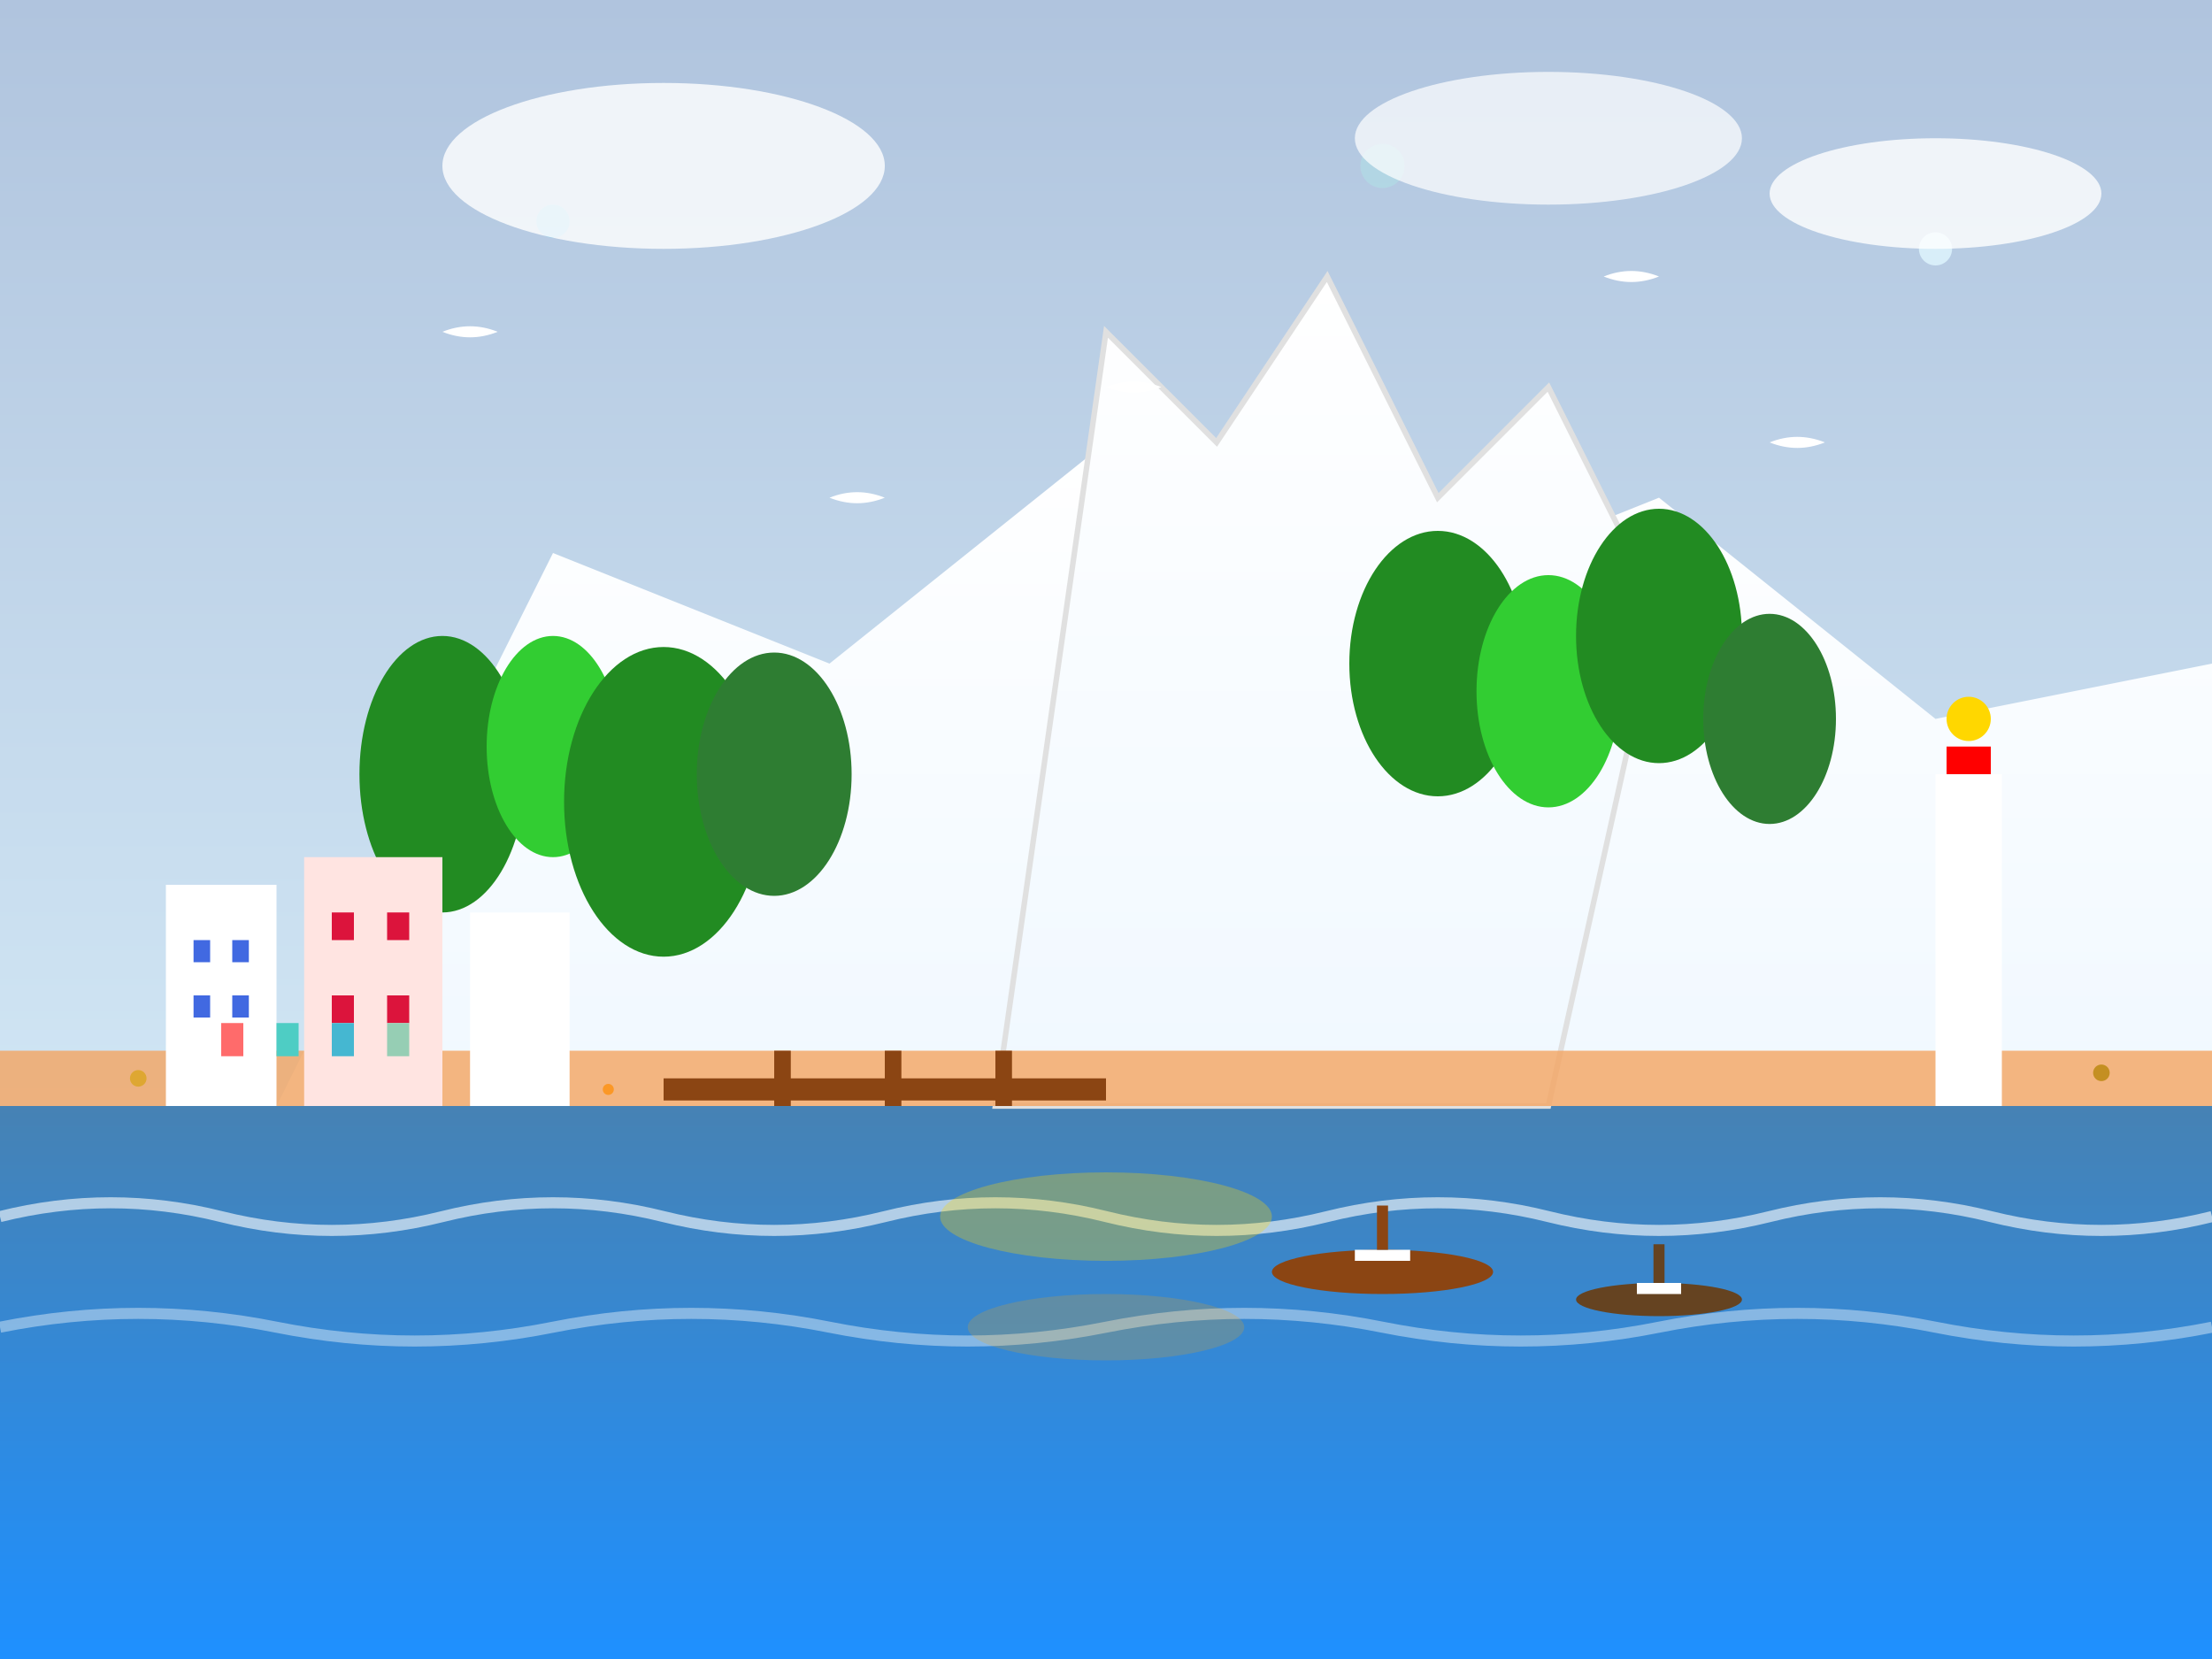 <svg width="400" height="300" viewBox="0 0 400 300" xmlns="http://www.w3.org/2000/svg">
  <rect x="0" y="0" width="400" height="300" fill="#333333" stroke="none"/>
  <defs>
    <linearGradient id="balticSky" x1="0%" y1="0%" x2="0%" y2="100%">
      <stop offset="0%" style="stop-color:#B0C4DE;stop-opacity:1" />
      <stop offset="100%" style="stop-color:#E0F6FF;stop-opacity:1" />
    </linearGradient>
    
    <linearGradient id="seaGradient" x1="0%" y1="0%" x2="0%" y2="100%">
      <stop offset="0%" style="stop-color:#4682B4;stop-opacity:1" />
      <stop offset="100%" style="stop-color:#1E90FF;stop-opacity:1" />
    </linearGradient>
    
    <linearGradient id="chalkGradient" x1="0%" y1="0%" x2="0%" y2="100%">
      <stop offset="0%" style="stop-color:#FFFFFF;stop-opacity:1" />
      <stop offset="100%" style="stop-color:#F0F8FF;stop-opacity:1" />
    </linearGradient>
  </defs>
  
  <!-- Sky background -->
  <rect width="400" height="300" fill="url(#balticSky)"/>
  
  <!-- Baltic Sea -->
  <rect x="0" y="200" width="400" height="100" fill="url(#seaGradient)"/>
  
  <!-- Waves -->
  <path d="M0 220 Q20 215 40 220 Q60 225 80 220 Q100 215 120 220 Q140 225 160 220 Q180 215 200 220 Q220 225 240 220 Q260 215 280 220 Q300 225 320 220 Q340 215 360 220 Q380 225 400 220" 
        stroke="#FFFFFF" stroke-width="2" fill="none" opacity="0.6"/>
  <path d="M0 240 Q25 235 50 240 Q75 245 100 240 Q125 235 150 240 Q175 245 200 240 Q225 235 250 240 Q275 245 300 240 Q325 235 350 240 Q375 245 400 240" 
        stroke="#FFFFFF" stroke-width="2" fill="none" opacity="0.4"/>
  
  <!-- Chalk cliffs (Kreidefelsen) -->
  <path d="M50 200 L100 100 L150 120 L200 80 L250 110 L300 90 L350 130 L400 120 L400 200 Z" 
        fill="url(#chalkGradient)"/>
  
  <!-- Königsstuhl (famous chalk cliff) -->
  <path d="M180 200 L200 60 L220 80 L240 50 L260 90 L280 70 L300 110 L280 200 Z" 
        fill="url(#chalkGradient)" stroke="#E0E0E0" stroke-width="1"/>
  
  <!-- Beech forest on cliffs (Jasmund National Park) -->
  <ellipse cx="80" cy="140" rx="15" ry="25" fill="#228B22"/>
  <ellipse cx="100" cy="135" rx="12" ry="20" fill="#32CD32"/>
  <ellipse cx="120" cy="145" rx="18" ry="28" fill="#228B22"/>
  <ellipse cx="140" cy="140" rx="14" ry="22" fill="#2E7D32"/>
  
  <ellipse cx="260" cy="120" rx="16" ry="24" fill="#228B22"/>
  <ellipse cx="280" cy="125" rx="13" ry="21" fill="#32CD32"/>
  <ellipse cx="300" cy="115" rx="15" ry="23" fill="#228B22"/>
  <ellipse cx="320" cy="130" rx="12" ry="19" fill="#2E7D32"/>
  
  <!-- Beach and sand -->
  <rect x="0" y="190" width="400" height="10" fill="#F4A460" opacity="0.8"/>
  
  <!-- Seaside resort buildings (Binz, Sellin) -->
  <rect x="30" y="160" width="20" height="40" fill="#FFFFFF"/>
  <rect x="55" y="155" width="25" height="45" fill="#FFE4E1"/>
  <rect x="85" y="165" width="18" height="35" fill="#FFFFFF"/>
  
  <!-- Resort architecture details -->
  <rect x="35" y="170" width="3" height="4" fill="#4169E1"/>
  <rect x="42" y="170" width="3" height="4" fill="#4169E1"/>
  <rect x="35" y="180" width="3" height="4" fill="#4169E1"/>
  <rect x="42" y="180" width="3" height="4" fill="#4169E1"/>
  
  <rect x="60" y="165" width="4" height="5" fill="#DC143C"/>
  <rect x="70" y="165" width="4" height="5" fill="#DC143C"/>
  <rect x="60" y="180" width="4" height="5" fill="#DC143C"/>
  <rect x="70" y="180" width="4" height="5" fill="#DC143C"/>
  
  <!-- Pier extending into sea -->
  <rect x="120" y="195" width="80" height="4" fill="#8B4513"/>
  <rect x="140" y="190" width="3" height="10" fill="#8B4513"/>
  <rect x="160" y="190" width="3" height="10" fill="#8B4513"/>
  <rect x="180" y="190" width="3" height="10" fill="#8B4513"/>
  
  <!-- Lighthouse -->
  <rect x="350" y="140" width="12" height="60" fill="#FFFFFF"/>
  <rect x="352" y="135" width="8" height="5" fill="#FF0000"/>
  <circle cx="356" cy="130" r="4" fill="#FFD700"/>
  
  <!-- Seagulls -->
  <path d="M80 60 Q85 58 90 60 Q85 62 80 60" fill="#FFFFFF"/>
  <path d="M200 70 Q205 68 210 70 Q205 72 200 70" fill="#FFFFFF"/>
  <path d="M290 50 Q295 48 300 50 Q295 52 290 50" fill="#FFFFFF"/>
  <path d="M320 80 Q325 78 330 80 Q325 82 320 80" fill="#FFFFFF"/>
  <path d="M150 90 Q155 88 160 90 Q155 92 150 90" fill="#FFFFFF"/>
  
  <!-- Traditional fishing boats -->
  <ellipse cx="250" cy="230" rx="20" ry="4" fill="#8B4513"/>
  <rect x="245" y="226" width="10" height="2" fill="#FFFFFF"/>
  <line x1="250" y1="226" x2="250" y2="218" stroke="#8B4513" stroke-width="2"/>
  
  <ellipse cx="300" cy="235" rx="15" ry="3" fill="#654321"/>
  <rect x="296" y="232" width="8" height="2" fill="#FFFFFF"/>
  <line x1="300" y1="232" x2="300" y2="225" stroke="#654321" stroke-width="2"/>
  
  <!-- Beach chairs -->
  <rect x="40" y="185" width="4" height="6" fill="#FF6B6B"/>
  <rect x="50" y="185" width="4" height="6" fill="#4ECDC4"/>
  <rect x="60" y="185" width="4" height="6" fill="#45B7D1"/>
  <rect x="70" y="185" width="4" height="6" fill="#96CEB4"/>
  
  <!-- Island atmosphere -->
  <circle cx="100" cy="40" r="3" fill="#87CEEB" opacity="0.7"/>
  <circle cx="250" cy="30" r="4" fill="#B0E0E6" opacity="0.6"/>
  <circle cx="350" cy="45" r="3" fill="#E0F6FF" opacity="0.8"/>
  
  <!-- Amber pieces on beach -->
  <circle cx="25" cy="195" r="1.5" fill="#DAA520" opacity="0.8"/>
  <circle cx="110" cy="197" r="1" fill="#FF8C00" opacity="0.7"/>
  <circle cx="380" cy="194" r="1.5" fill="#B8860B" opacity="0.8"/>
  
  <!-- Clouds -->
  <ellipse cx="120" cy="30" rx="40" ry="15" fill="#FFFFFF" opacity="0.8"/>
  <ellipse cx="280" cy="25" rx="35" ry="12" fill="#FFFFFF" opacity="0.7"/>
  <ellipse cx="350" cy="35" rx="30" ry="10" fill="#FFFFFF" opacity="0.8"/>
  
  <!-- Sun reflection on water -->
  <ellipse cx="200" cy="220" rx="30" ry="8" fill="#FFD700" opacity="0.3"/>
  <ellipse cx="200" cy="240" rx="25" ry="6" fill="#FFA500" opacity="0.2"/>
</svg>